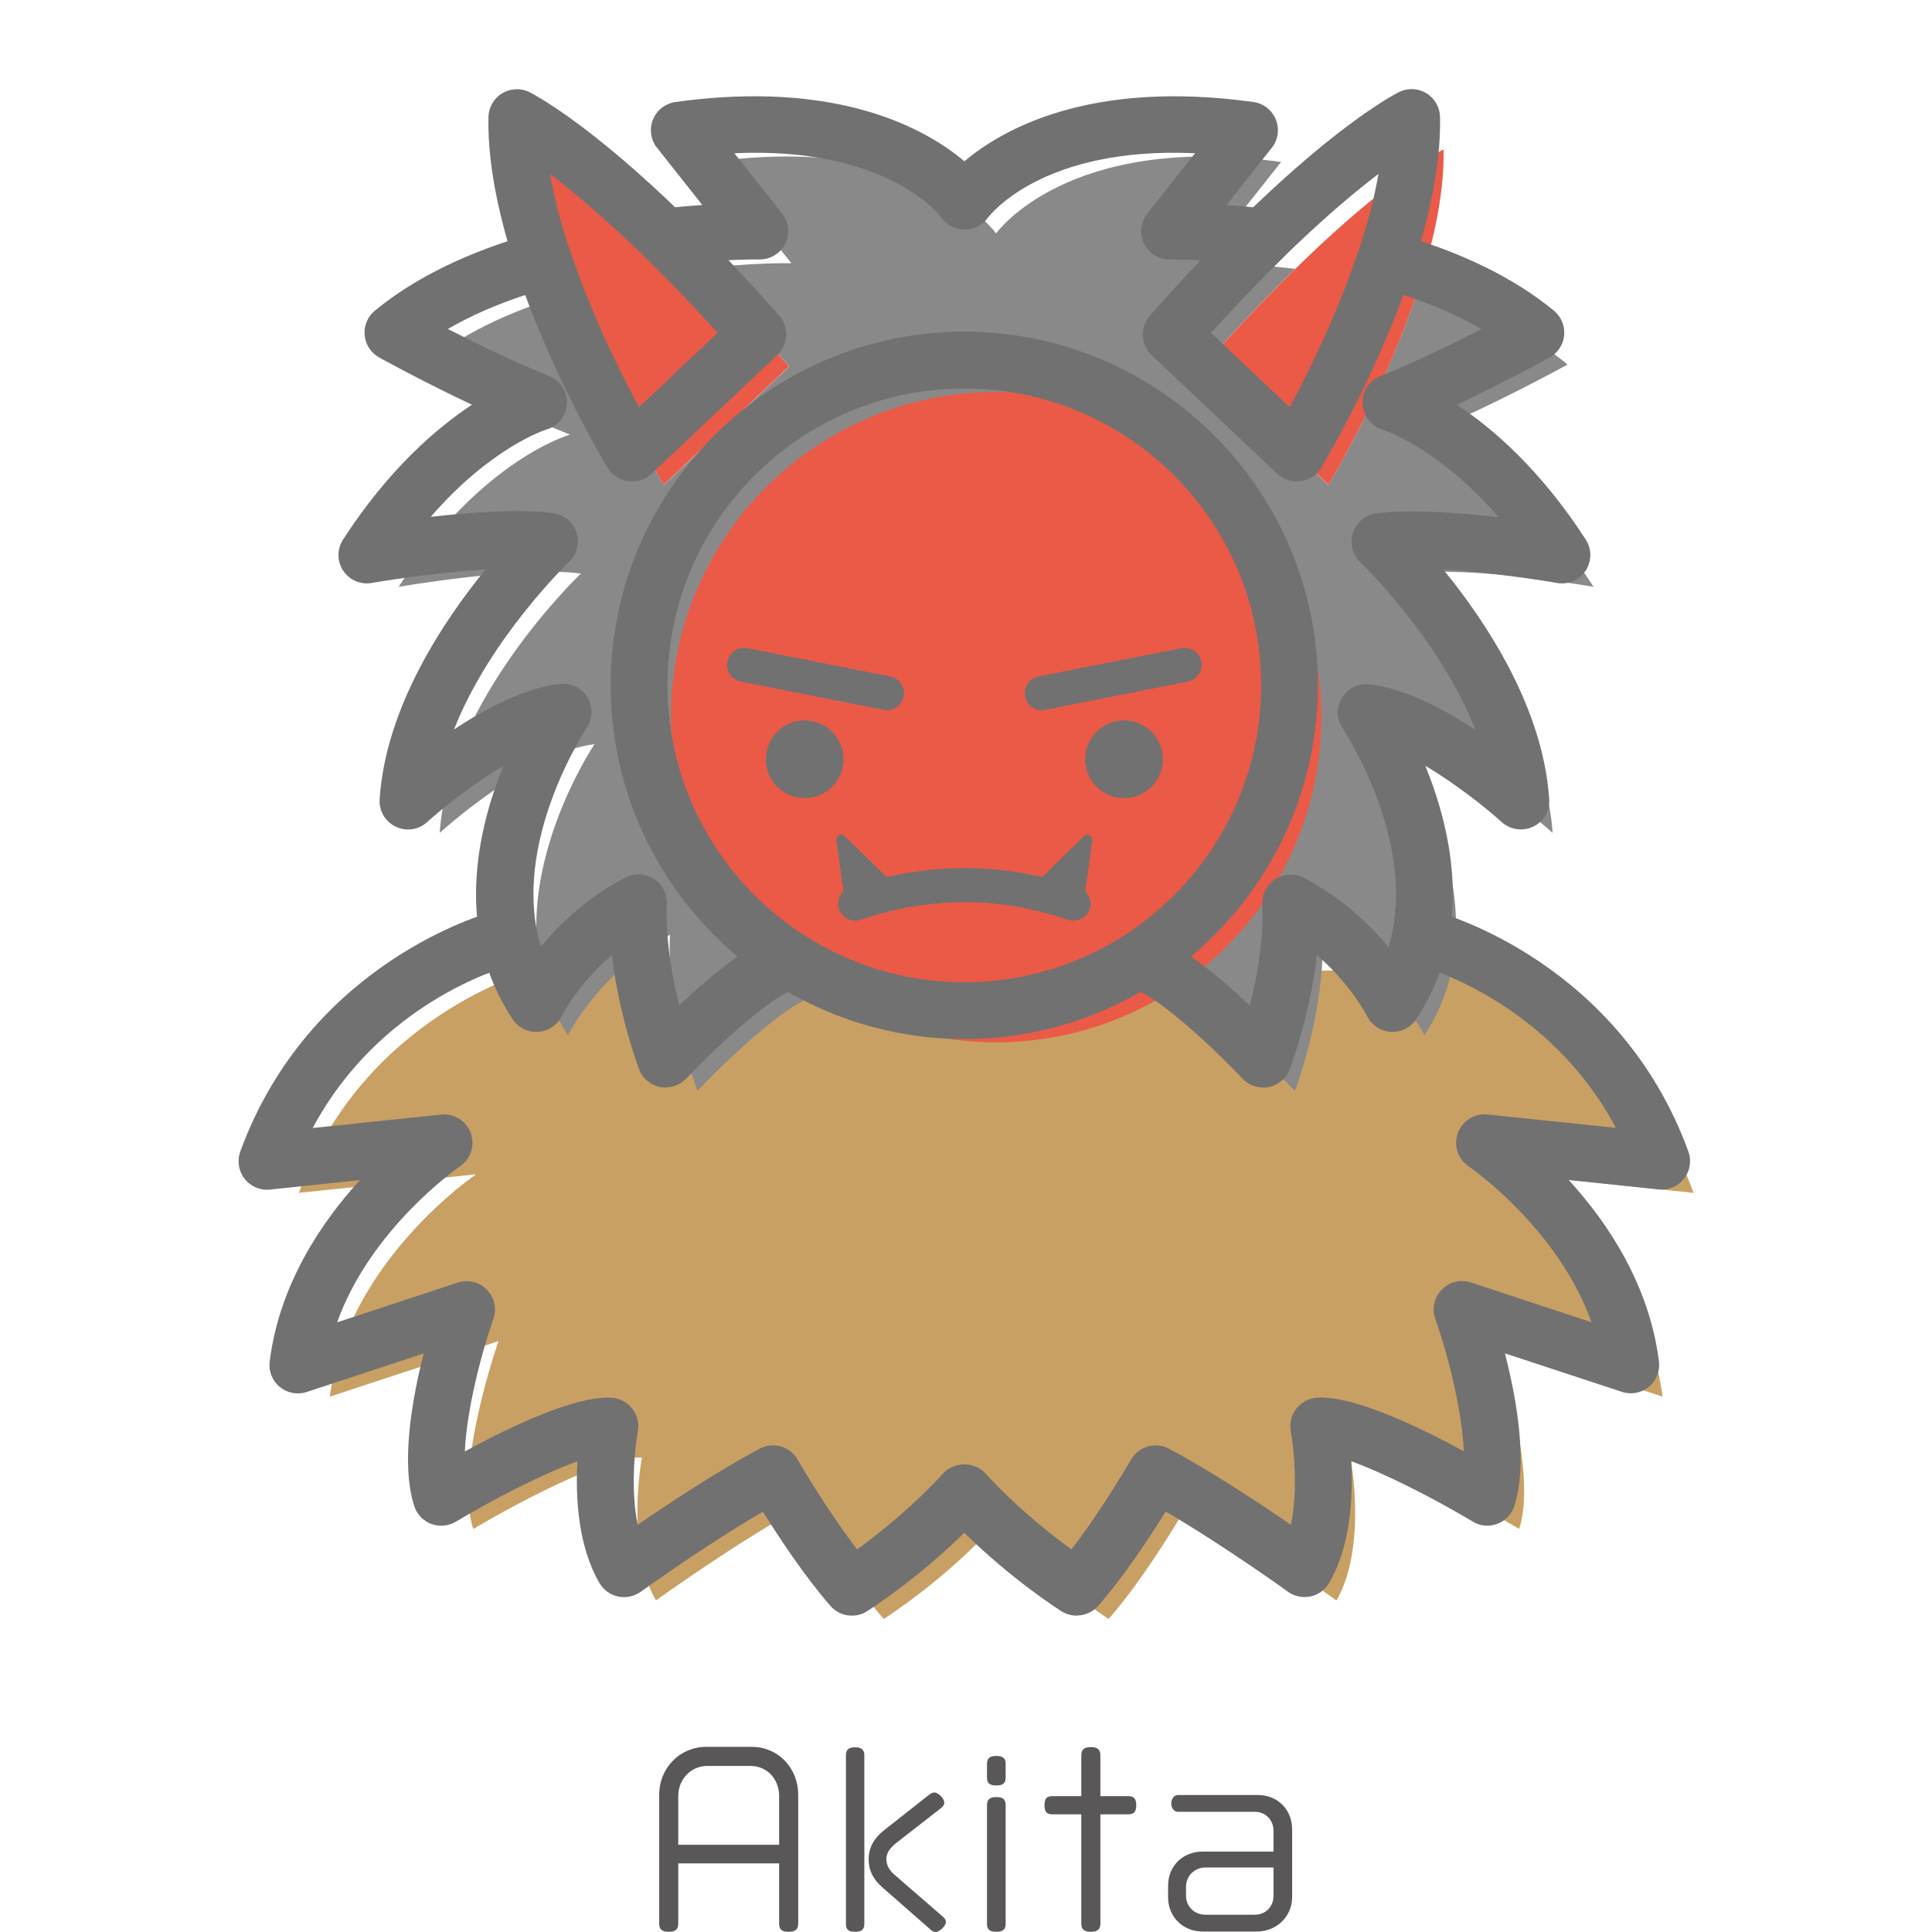 <?xml version="1.0" encoding="UTF-8"?><svg id="_レイヤー_2" xmlns="http://www.w3.org/2000/svg" viewBox="0 0 170.08 170.08"><defs><style>.cls-1{fill:none;}.cls-2{fill:#727171;}.cls-3{fill:#898989;}.cls-4{fill:#595757;}.cls-5{fill:#c9a063;}.cls-6{fill:#ea5a46;}</style></defs><g id="text"><rect class="cls-1" width="170.08" height="170.08"/><path class="cls-5" d="M128.54,85.44s14.85,3.96,20.55,19.57l-15.6-1.63s11.39,7.69,12.87,19.57l-14.85-4.89s3.96,11.18,2.23,16.54c0,0-10.89-6.52-14.85-6.29,0,0,1.49,7.92-1.24,12.58,0,0-7.43-5.36-13.12-8.39,0,0-3.47,6.06-6.93,10.02,0,0-5.2-3.26-9.9-8.39-4.7,5.13-9.9,8.39-9.9,8.39-3.47-3.96-6.93-10.02-6.93-10.02-5.69,3.03-13.12,8.39-13.12,8.39-2.72-4.66-1.24-12.58-1.24-12.58-3.96-.23-14.85,6.29-14.85,6.29-1.73-5.36,2.23-16.54,2.23-16.54l-14.85,4.89c1.49-11.88,12.87-19.57,12.87-19.57l-15.6,1.63c5.69-15.61,20.55-19.57,20.55-19.57h81.7Z"/><path class="cls-3" d="M124.24,50.49c5.31-.7,16.05,1.17,16.05,1.17-7.24-11.18-15.08-13.4-15.08-13.4,5.84-2.33,12.79-6.17,12.79-6.17-3.71-3.06-8.49-5.07-13.24-6.39-2.99,9-7.82,16.99-7.82,16.99l-11.04-10.43c3.01-3.41,5.72-6.25,8.12-8.6-4.85-.55-8.3-.49-8.3-.49l7.06-8.91c-18.82-2.62-25.09,6.29-25.09,6.29,0,0-6.27-8.91-25.09-6.29l7.06,8.91s-3.45-.06-8.3.49c2.4,2.35,5.12,5.19,8.12,8.6l-11.04,10.43s-4.83-7.99-7.82-16.99c-4.74,1.32-9.53,3.33-13.24,6.39,0,0,6.95,3.84,12.79,6.17,0,0-7.84,2.21-15.08,13.4,0,0,10.74-1.86,16.05-1.17,0,0-11.65,11.07-12.43,22.83,0,0,7.79-7.11,13.63-7.81,0,0-9.77,14.45-2.34,25.63,0,0,2.75-5.59,8.98-8.85,0,0-.48,5.59,2.41,13.75,0,0,7.36-7.81,10.74-8.5h31.13c3.38.7,10.74,8.5,10.74,8.5,2.9-8.16,2.41-13.75,2.41-13.75,6.23,3.26,8.98,8.85,8.98,8.85,7.43-11.18-2.34-25.63-2.34-25.63,5.84.7,13.63,7.81,13.63,7.81-.77-11.77-12.43-22.83-12.43-22.83Z"/><path class="cls-6" d="M69.47,32.25l-11.04,10.43s-10.38-17.17-10.13-29.53c0,0,7.63,3.75,21.17,19.11Z"/><path class="cls-6" d="M105.91,32.25l11.04,10.43s10.38-17.17,10.13-29.53c0,0-7.63,3.75-21.17,19.11Z"/><circle class="cls-6" cx="87.69" cy="63.13" r="28.63"/><path class="cls-2" d="M74.26,66.84c0,1.89-1.53,3.42-3.42,3.42s-3.42-1.53-3.42-3.42,1.53-3.42,3.42-3.42,3.42,1.53,3.42,3.42Z"/><path class="cls-2" d="M102.37,66.84c0,1.89-1.53,3.42-3.42,3.42s-3.42-1.53-3.42-3.42,1.53-3.42,3.42-3.42,3.42,1.53,3.42,3.42Z"/><path class="cls-2" d="M84.89,91.47c-17.17,0-31.13-13.97-31.13-31.14s13.97-31.13,31.13-31.13,31.13,13.97,31.13,31.13-13.97,31.14-31.13,31.14ZM84.89,34.2c-14.41,0-26.13,11.72-26.13,26.13s11.72,26.14,26.13,26.14,26.13-11.72,26.13-26.14-11.72-26.13-26.13-26.13Z"/><path class="cls-2" d="M94.79,142.23c-.46,0-.92-.12-1.33-.38-.2-.12-4.29-2.71-8.57-6.91-4.29,4.2-8.38,6.79-8.57,6.91-1.04.65-2.4.45-3.21-.47-2.31-2.65-4.58-6.11-5.95-8.3-5.08,2.96-10.7,7.01-10.76,7.05-.57.41-1.29.56-1.98.42-.69-.15-1.29-.58-1.64-1.18-1.93-3.3-2.12-7.66-1.95-10.72-2.91,1.04-7.21,3.22-10.7,5.31-.65.39-1.45.46-2.16.2-.71-.27-1.27-.85-1.5-1.57-1.21-3.74-.2-9.41.83-13.44l-10.3,3.39c-.81.27-1.71.1-2.37-.44-.66-.54-1-1.39-.89-2.24.85-6.8,4.56-12.27,7.94-15.97l-7.92.83c-.86.1-1.7-.27-2.23-.95-.53-.68-.67-1.58-.38-2.39,6.07-16.64,21.6-20.96,22.25-21.13,1.33-.36,2.7.44,3.06,1.77.36,1.33-.44,2.7-1.77,3.06-.5.14-11.28,3.19-17.16,14.22l11.3-1.18c1.14-.12,2.22.55,2.61,1.63.39,1.08,0,2.29-.95,2.93-.09.06-7.86,5.43-10.81,13.73l10.61-3.5c.91-.3,1.9-.06,2.57.63.67.68.89,1.68.57,2.58-1.05,2.98-2.34,7.94-2.51,11.65,3.93-2.14,9.71-4.92,12.92-4.72.72.04,1.38.39,1.82.96.44.57.62,1.29.49,2-.27,1.48-.65,5.16-.01,8.22,2.72-1.87,7.04-4.73,10.74-6.7,1.19-.63,2.67-.21,3.34.97.03.05,2.49,4.33,5.24,7.9,1.84-1.34,4.82-3.7,7.59-6.71.95-1.03,2.74-1.03,3.68,0,2.76,3.01,5.74,5.37,7.59,6.71,2.75-3.57,5.21-7.85,5.24-7.9.67-1.17,2.15-1.6,3.34-.97,3.69,1.96,8.02,4.83,10.74,6.7.64-3.06.26-6.74-.01-8.23-.13-.71.05-1.43.49-2,.44-.56,1.11-.91,1.82-.96,3.22-.2,8.99,2.58,12.92,4.72-.16-3.71-1.45-8.67-2.51-11.65-.32-.9-.1-1.9.57-2.58.66-.68,1.66-.93,2.57-.63l10.61,3.5c-2.95-8.3-10.72-13.67-10.82-13.73-.95-.64-1.34-1.85-.94-2.93.39-1.08,1.48-1.75,2.61-1.63l11.3,1.18c-5.87-11.03-16.66-14.09-17.16-14.22-1.33-.36-2.12-1.73-1.76-3.06.36-1.33,1.72-2.12,3.05-1.77.66.18,16.18,4.49,22.25,21.13.3.81.15,1.71-.38,2.39-.53.68-1.37,1.04-2.23.95l-7.92-.83c3.38,3.7,7.09,9.18,7.94,15.97.11.85-.23,1.7-.89,2.24-.66.54-1.56.71-2.37.44l-10.3-3.39c1.04,4.03,2.04,9.69.83,13.44-.23.72-.79,1.3-1.5,1.57-.71.27-1.51.2-2.16-.2-3.49-2.09-7.79-4.26-10.7-5.31.17,3.05-.02,7.42-1.95,10.72-.36.61-.95,1.04-1.64,1.18-.69.14-1.41,0-1.98-.42-.06-.05-5.69-4.09-10.76-7.05-1.36,2.19-3.63,5.66-5.95,8.3-.49.56-1.18.85-1.88.85Z"/><path class="cls-2" d="M78.08,62.52c-.1,0-.2,0-.29-.03l-12.58-2.49c-.81-.16-1.34-.95-1.18-1.76.16-.81.96-1.34,1.76-1.18l12.58,2.49c.81.16,1.34.95,1.18,1.76-.14.71-.77,1.21-1.47,1.21Z"/><path class="cls-2" d="M91.71,62.52c-.7,0-1.33-.49-1.47-1.21-.16-.81.37-1.6,1.18-1.76l12.58-2.49c.81-.16,1.6.37,1.76,1.18.16.81-.37,1.6-1.18,1.76l-12.58,2.49c-.1.02-.2.03-.29.03Z"/><path class="cls-2" d="M74.44,79.85l-.81-5.88c-.06-.41.43-.65.73-.37l3.85,3.76c.19.19.17.51-.05.66l-3.04,2.12c-.26.18-.63.02-.67-.29Z"/><path class="cls-2" d="M95.35,79.85l.81-5.88c.06-.41-.43-.65-.73-.37l-3.85,3.76c-.19.19-.17.51.05.66l3.04,2.12c.26.18.63.02.67-.29Z"/><path class="cls-2" d="M94.5,81.05c-.16,0-.32-.03-.48-.08-6.05-2.06-12.19-2.06-18.25,0-.79.27-1.64-.15-1.9-.94-.27-.78.15-1.64.94-1.9,6.7-2.28,13.49-2.28,20.18,0,.78.27,1.2,1.12.94,1.9-.21.62-.8,1.02-1.42,1.02Z"/><path class="cls-2" d="M55.63,42.38c-.11,0-.22,0-.34-.02-.75-.1-1.41-.54-1.8-1.18-.44-.73-10.75-17.94-10.49-30.88.02-.85.47-1.64,1.2-2.08.73-.44,1.64-.49,2.4-.11.33.16,8.23,4.14,21.94,19.7.89,1.01.82,2.55-.16,3.47l-11.04,10.43c-.47.44-1.08.68-1.72.68ZM48.42,15.31c1.34,7.74,5.53,16.3,7.82,20.56l6.94-6.56c-6.56-7.25-11.58-11.57-14.77-14Z"/><path class="cls-2" d="M114.15,42.38c-.63,0-1.25-.24-1.72-.68l-11.04-10.43c-.98-.92-1.05-2.46-.16-3.47,13.71-15.56,21.61-19.54,21.94-19.7.77-.38,1.67-.34,2.4.11.73.44,1.18,1.23,1.2,2.08.26,12.94-10.05,30.15-10.49,30.88-.39.65-1.05,1.08-1.8,1.18-.11.02-.22.02-.34.02ZM106.59,29.31l6.94,6.56c2.29-4.26,6.49-12.83,7.82-20.56-3.19,2.43-8.2,6.75-14.77,14Z"/><path class="cls-2" d="M58.59,95.74c-.17,0-.34-.02-.51-.05-.85-.18-1.55-.79-1.84-1.61-1.42-4.01-2.08-7.46-2.37-10.01-3.02,2.58-4.4,5.35-4.42,5.38-.39.8-1.19,1.33-2.08,1.39-.9.06-1.75-.37-2.24-1.11-5.13-7.73-3.15-16.57-.81-22.31-2.84,1.68-5.52,3.86-6.72,4.95-.75.69-1.85.85-2.77.4-.92-.44-1.48-1.4-1.41-2.41.53-8.1,5.63-15.71,9.33-20.23-3.85.24-8.13.86-10.03,1.19-.98.17-1.96-.26-2.51-1.08-.55-.83-.55-1.9-.01-2.74,3.98-6.15,8.18-9.78,11.35-11.87-4.27-2.01-7.96-4.04-8.17-4.16-.72-.4-1.2-1.13-1.28-1.96-.08-.82.26-1.63.9-2.16,3.55-2.93,8.32-5.24,14.16-6.87,1.29-.36,2.62.36,3.04,1.62,1.84,5.54,4.43,10.74,6.06,13.76l6.94-6.56c-2.17-2.4-4.32-4.64-6.39-6.66-.69-.67-.93-1.69-.62-2.6.31-.91,1.12-1.56,2.08-1.67,1.3-.15,2.49-.25,3.56-.32l-3.99-5.04c-.56-.7-.69-1.65-.36-2.48.33-.83,1.09-1.42,1.98-1.55,14.37-2,22.1,2.4,25.44,5.22,3.34-2.82,11.06-7.22,25.44-5.22.89.12,1.64.71,1.98,1.55.33.83.2,1.78-.36,2.48l-3.99,5.04c1.07.07,2.26.18,3.56.32.96.11,1.77.76,2.08,1.67.31.91.07,1.92-.62,2.6-2.07,2.03-4.21,4.26-6.39,6.66l6.94,6.56c1.63-3.03,4.22-8.23,6.06-13.76.42-1.26,1.75-1.98,3.04-1.62,5.84,1.63,10.6,3.94,14.16,6.87.64.53.97,1.33.9,2.16-.08.82-.55,1.56-1.28,1.96-.21.12-3.9,2.15-8.17,4.16,3.17,2.08,7.37,5.72,11.35,11.87.54.83.53,1.91-.01,2.74-.55.83-1.53,1.25-2.51,1.08-1.9-.33-6.18-.95-10.03-1.19,3.71,4.53,8.8,12.13,9.33,20.23.07,1.02-.49,1.97-1.41,2.41-.92.44-2.01.28-2.77-.4-1.2-1.09-3.88-3.27-6.72-4.95,2.34,5.75,4.33,14.59-.81,22.31-.5.75-1.36,1.17-2.24,1.11-.89-.06-1.69-.59-2.08-1.39-.02-.03-1.43-2.8-4.42-5.37-.29,2.55-.95,5.99-2.37,10-.29.82-.99,1.43-1.84,1.61-.85.18-1.74-.1-2.33-.73-3.3-3.49-7.87-7.45-9.43-7.77-1.35-.28-2.22-1.6-1.94-2.96.28-1.35,1.6-2.22,2.96-1.94,2.6.54,6.33,3.66,9.05,6.24,1.35-5.33,1.1-8.79,1.1-8.83-.07-.91.36-1.79,1.12-2.29.76-.5,1.73-.55,2.54-.13,3.35,1.76,5.8,4.11,7.44,6.09,2.77-9.02-3.95-19.13-4.03-19.25-.55-.81-.57-1.87-.06-2.7.51-.84,1.47-1.29,2.43-1.18,3.12.37,6.53,2.17,9.32,4.02-3.16-8.07-10.04-14.67-10.13-14.76-.7-.66-.95-1.67-.66-2.59.3-.92,1.1-1.58,2.05-1.71,2.93-.39,7.26-.07,10.78.33-5.35-6.17-10.13-7.67-10.19-7.69-1.02-.31-1.74-1.22-1.79-2.29-.05-1.06.57-2.04,1.56-2.44,3.04-1.21,6.43-2.87,8.91-4.14-1.98-1.15-4.28-2.16-6.87-3.01-3.02,8.16-7.06,14.89-7.24,15.2-.39.65-1.05,1.08-1.8,1.18-.75.1-1.5-.14-2.05-.66l-11.04-10.43c-.98-.92-1.05-2.46-.16-3.47,1.5-1.7,2.99-3.33,4.46-4.87-1.68-.07-2.7-.06-2.72-.06-.01,0-.03,0-.04,0-.95,0-1.82-.54-2.24-1.39-.43-.87-.32-1.9.28-2.66l4.2-5.31c-13.4-.61-18.04,5.42-18.25,5.7-.47.64-1.23,1.02-2.02,1.02-.01,0-.02,0-.03,0-.8,0-1.56-.39-2.02-1.05-.19-.26-4.85-6.28-18.23-5.67l4.2,5.3c.6.76.71,1.79.28,2.66-.42.85-1.29,1.39-2.24,1.39-.01,0-.03,0-.04,0-.02,0-1.04-.01-2.72.06,1.47,1.55,2.96,3.18,4.46,4.87.89,1.01.82,2.55-.16,3.47l-11.04,10.43c-.55.52-1.31.76-2.05.66-.75-.1-1.41-.54-1.8-1.18-.19-.31-4.22-7.03-7.24-15.2-2.59.85-4.89,1.86-6.87,3.01,2.48,1.27,5.87,2.93,8.91,4.14.99.4,1.63,1.38,1.57,2.45-.06,1.07-.79,1.98-1.82,2.27-.04.01-4.83,1.51-10.17,7.68,3.53-.4,7.85-.72,10.78-.33.96.13,1.75.79,2.05,1.71.3.92.04,1.92-.66,2.59-.09.08-6.96,6.7-10.12,14.75,2.79-1.85,6.2-3.65,9.31-4.02.97-.11,1.92.35,2.43,1.18.51.84.48,1.89-.06,2.7-.08.11-6.77,10.25-4.03,19.25,1.64-1.98,4.08-4.33,7.43-6.08.81-.42,1.78-.37,2.54.13.76.51,1.18,1.39,1.11,2.3,0,.03-.25,3.49,1.1,8.82,2.72-2.58,6.46-5.7,9.05-6.24,1.35-.28,2.67.59,2.95,1.94.28,1.35-.59,2.68-1.94,2.96-1.56.32-6.13,4.28-9.42,7.77-.48.51-1.14.79-1.82.79Z"/><path class="cls-4" d="M69.43,170.06c-.64,0-.84-.24-.84-.72v-5.3h-8.88v5.3c0,.48-.22.72-.84.72s-.84-.24-.84-.72v-11.32c0-2.42,1.86-4.24,4.14-4.24h3.98c2.42,0,4.12,1.92,4.12,4.22v11.34c0,.48-.22.72-.84.72ZM68.59,158.1c0-1.4-.98-2.64-2.54-2.64h-3.78c-1.4,0-2.56,1.12-2.56,2.66v4.28h8.88v-4.3Z"/><path class="cls-4" d="M75.27,170.06c-.6,0-.8-.22-.8-.7v-14.82c0-.48.2-.72.8-.72s.82.24.82.72v14.82c0,.48-.22.7-.82.7ZM82.37,170.08c-.16,0-.3-.08-.46-.22l-4.2-3.68c-.78-.68-1.24-1.44-1.24-2.52,0-.92.4-1.78,1.36-2.54l3.96-3.12c.16-.12.3-.2.46-.2.36,0,.88.54.88.9,0,.18-.12.34-.3.48l-3.9,3.04c-.56.44-.9.88-.9,1.44s.28,1.02.76,1.42l4.2,3.64c.18.16.28.3.28.48,0,.34-.56.88-.9.88Z"/><path class="cls-4" d="M87.71,157.18c-.62,0-.82-.22-.82-.7v-1.18c0-.48.2-.72.82-.72s.82.24.82.72v1.18c0,.48-.22.7-.82.7ZM87.71,170.06c-.62,0-.82-.22-.82-.7v-10.44c0-.48.2-.72.82-.72s.82.24.82.72v10.44c0,.48-.22.7-.82.7Z"/><path class="cls-4" d="M99.33,159.72h-2.46v9.62c0,.48-.22.72-.84.72s-.84-.24-.84-.72v-9.62h-2.56c-.46,0-.68-.2-.68-.8s.22-.8.68-.8h2.56v-3.58c0-.48.2-.74.84-.74s.84.26.84.74v3.58h2.46c.46,0,.7.2.7.8s-.24.8-.7.8Z"/><path class="cls-4" d="M110.63,170.04h-4.76c-1.74,0-3.04-1.3-3.04-3.02v-1c0-1.74,1.28-3.02,3.04-3.02h6.24v-1.84c0-.94-.7-1.66-1.64-1.66h-6.76c-.32,0-.6-.3-.6-.74s.28-.74.6-.74h7.02c1.74,0,3.02,1.28,3.02,3.02v5.96c0,1.74-1.38,3.04-3.12,3.04ZM112.11,164.4h-6c-.94,0-1.7.74-1.7,1.7v.8c0,.96.76,1.66,1.7,1.66h4.34c.96,0,1.66-.7,1.66-1.66v-2.5Z"/></g></svg>